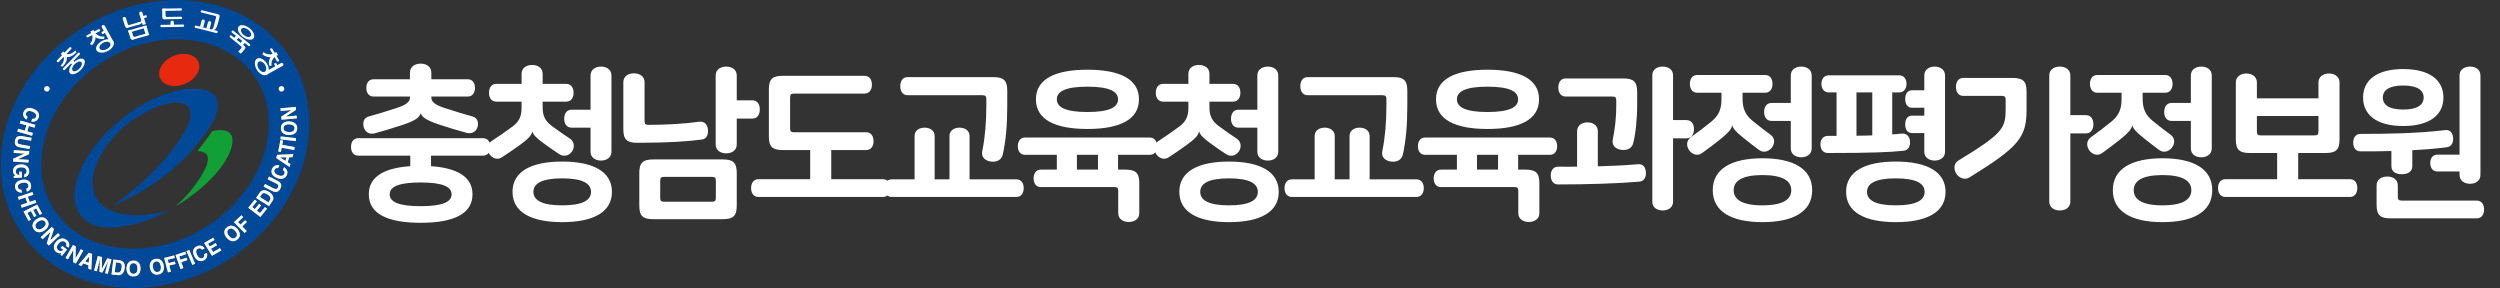 <svg width="243" height="28" viewBox="0 0 243 28" fill="none" xmlns="http://www.w3.org/2000/svg">
<rect x="0" y="0" width="243" height="28" fill="#333333" stroke="none"/>
<g clip-path="url(#clip0_1556_5214)">
<path d="M27.634 4.777C32.157 10.594 30.197 19.439 23.258 24.532C16.318 29.626 7.026 29.039 2.503 23.223C-2.019 17.406 -0.06 8.561 6.88 3.468C13.82 -1.626 23.112 -1.04 27.634 4.777ZM9.258 6.525C6.428 8.602 4.553 11.559 4.111 14.639C3.874 16.293 3.949 18.724 5.651 20.913C7.353 23.103 9.739 23.837 11.441 24.067C14.61 24.496 18.051 23.551 20.88 21.474C23.709 19.398 25.585 16.441 26.026 13.361C26.263 11.707 26.189 9.276 24.486 7.087C21.282 2.965 14.451 2.713 9.257 6.525L9.258 6.525Z" fill="#004998"/>
<path d="M3.747 10.983C3.817 11.131 3.818 11.285 3.751 11.445C3.66 11.658 3.517 11.784 3.323 11.82C3.215 11.841 3.116 11.836 3.029 11.805L3.141 11.541C3.216 11.55 3.276 11.549 3.321 11.536C3.402 11.512 3.462 11.453 3.503 11.359C3.544 11.263 3.533 11.169 3.472 11.08C3.41 10.991 3.302 10.915 3.146 10.852C2.99 10.79 2.861 10.772 2.759 10.8C2.656 10.826 2.586 10.885 2.548 10.975C2.509 11.067 2.512 11.151 2.558 11.226C2.582 11.267 2.626 11.31 2.69 11.357L2.578 11.621C2.437 11.538 2.339 11.43 2.285 11.298C2.23 11.166 2.235 11.026 2.297 10.879C2.375 10.696 2.499 10.579 2.671 10.526C2.844 10.473 3.042 10.491 3.265 10.58C3.507 10.677 3.667 10.811 3.747 10.983Z" fill="#A28A3D"/>
<path d="M2.003 11.723L3.441 12.136L3.358 12.41L2.809 12.252L2.651 12.769L3.2 12.927L3.117 13.201L1.679 12.787L1.762 12.513L2.405 12.698L2.562 12.181L1.92 11.997L2.003 11.723Z" fill="#A28A3D"/>
<path d="M3.069 13.394L3.016 13.681L2.108 13.522C2.007 13.504 1.931 13.503 1.879 13.516C1.79 13.536 1.735 13.604 1.713 13.721C1.692 13.836 1.719 13.919 1.796 13.967C1.838 13.998 1.91 14.022 2.012 14.04L2.919 14.199L2.866 14.486L1.96 14.327C1.803 14.3 1.685 14.256 1.606 14.196C1.462 14.084 1.411 13.911 1.455 13.675C1.499 13.44 1.609 13.293 1.784 13.237C1.879 13.208 2.006 13.207 2.163 13.235L3.069 13.394V13.394Z" fill="#A28A3D"/>
<path d="M2.841 14.687L2.821 14.988L1.742 15.469L2.784 15.535L2.767 15.802L1.271 15.708L1.29 15.421L2.388 14.928L1.327 14.861L1.345 14.594L2.841 14.687Z" fill="#A28A3D"/>
<path d="M2.351 16.95C2.453 16.923 2.521 16.866 2.557 16.779C2.576 16.73 2.584 16.677 2.581 16.619C2.573 16.509 2.522 16.42 2.427 16.355C2.332 16.289 2.193 16.262 2.011 16.273C1.827 16.284 1.7 16.33 1.628 16.412C1.557 16.493 1.524 16.583 1.531 16.681C1.537 16.778 1.572 16.854 1.635 16.913C1.699 16.971 1.78 17.004 1.878 17.012L1.858 16.697L2.108 16.681L2.144 17.256L1.345 17.304L1.332 17.109L1.516 17.069C1.443 17.018 1.39 16.972 1.358 16.929C1.303 16.857 1.272 16.765 1.265 16.654C1.254 16.472 1.312 16.319 1.442 16.194C1.571 16.065 1.755 15.993 1.994 15.979C2.236 15.965 2.433 16.014 2.587 16.128C2.74 16.242 2.823 16.4 2.836 16.601C2.847 16.776 2.808 16.919 2.718 17.032C2.628 17.143 2.511 17.212 2.368 17.236L2.35 16.951L2.351 16.95Z" fill="#A28A3D"/>
<path d="M2.74 17.556C2.883 17.642 2.972 17.77 3.008 17.939C3.054 18.165 3.008 18.346 2.868 18.482C2.79 18.558 2.705 18.607 2.614 18.628L2.556 18.348C2.623 18.316 2.672 18.282 2.703 18.247C2.757 18.183 2.773 18.101 2.752 18.001C2.731 17.898 2.669 17.827 2.566 17.786C2.464 17.745 2.33 17.741 2.165 17.773C2 17.805 1.883 17.86 1.813 17.939C1.744 18.017 1.719 18.103 1.739 18.198C1.759 18.297 1.81 18.364 1.892 18.402C1.935 18.422 1.997 18.435 2.077 18.439L2.135 18.719C1.97 18.726 1.827 18.69 1.706 18.609C1.585 18.529 1.509 18.411 1.476 18.255C1.436 18.061 1.472 17.896 1.584 17.758C1.697 17.621 1.872 17.529 2.108 17.482C2.364 17.432 2.575 17.456 2.739 17.555L2.74 17.556Z" fill="#A28A3D"/>
<path d="M1.733 19.147L3.146 18.66L3.245 18.93L2.705 19.115L2.89 19.623L3.43 19.437L3.528 19.706L2.115 20.193L2.017 19.924L2.648 19.706L2.463 19.199L1.831 19.416L1.733 19.147Z" fill="#A28A3D"/>
<path d="M3.856 20.89L3.518 20.258L3.232 20.403L3.541 20.98L3.313 21.096L3.004 20.518L2.66 20.692L3.014 21.353L2.775 21.474L2.285 20.559L3.615 19.887L4.09 20.772L3.856 20.89H3.856Z" fill="#A28A3D"/>
<path d="M3.71 22.567C3.552 22.548 3.415 22.458 3.296 22.298C3.178 22.138 3.135 21.982 3.167 21.831C3.2 21.637 3.325 21.464 3.544 21.311C3.768 21.155 3.977 21.095 4.173 21.131C4.33 21.15 4.468 21.24 4.586 21.4C4.704 21.56 4.748 21.716 4.715 21.866C4.687 22.058 4.561 22.23 4.337 22.386C4.118 22.539 3.909 22.599 3.709 22.567H3.71ZM3.787 22.294C3.902 22.297 4.028 22.25 4.166 22.154C4.304 22.058 4.39 21.957 4.425 21.85C4.459 21.743 4.442 21.642 4.373 21.549C4.305 21.456 4.212 21.407 4.097 21.404C3.981 21.401 3.854 21.447 3.716 21.543C3.578 21.639 3.492 21.741 3.458 21.849C3.424 21.956 3.442 22.057 3.51 22.15C3.579 22.244 3.671 22.291 3.786 22.294H3.787Z" fill="#A28A3D"/>
<path d="M5.031 22.051L5.245 22.268L4.883 23.366L5.636 22.663L5.827 22.856L4.745 23.866L4.54 23.658L4.908 22.537L4.14 23.253L3.949 23.061L5.031 22.051V22.051Z" fill="#A28A3D"/>
<path d="M6.419 23.903C6.465 23.81 6.466 23.722 6.422 23.639C6.397 23.593 6.361 23.552 6.314 23.517C6.224 23.449 6.122 23.429 6.008 23.456C5.895 23.482 5.782 23.566 5.671 23.706C5.559 23.847 5.511 23.971 5.527 24.078C5.543 24.183 5.591 24.266 5.671 24.326C5.75 24.385 5.833 24.41 5.919 24.401C6.006 24.393 6.085 24.356 6.156 24.289L5.898 24.097L6.051 23.904L6.519 24.255L6.03 24.872L5.872 24.753L5.962 24.592C5.874 24.613 5.803 24.62 5.749 24.615C5.657 24.608 5.566 24.57 5.475 24.502C5.326 24.391 5.246 24.247 5.234 24.07C5.22 23.89 5.285 23.708 5.431 23.524C5.579 23.338 5.747 23.227 5.936 23.189C6.126 23.151 6.303 23.195 6.467 23.317C6.61 23.425 6.695 23.548 6.723 23.687C6.751 23.827 6.727 23.956 6.652 24.078L6.419 23.903H6.419Z" fill="#A28A3D"/>
<path d="M7.096 23.805L7.366 23.951L7.35 25.104L7.858 24.218L8.099 24.348L7.369 25.621L7.11 25.48L7.125 24.304L6.606 25.207L6.365 25.077L7.096 23.805Z" fill="#A28A3D"/>
<path d="M8.646 24.567L8.955 24.685L8.874 26.219L8.575 26.105L8.6 25.791L8.114 25.605L7.91 25.852L7.623 25.741L8.645 24.566L8.646 24.567ZM8.283 25.402L8.622 25.532L8.671 24.934L8.283 25.402Z" fill="#A28A3D"/>
<path d="M10.424 25.107L10.838 25.206L10.479 26.621L10.211 26.557L10.454 25.6C10.461 25.572 10.471 25.534 10.485 25.484C10.498 25.435 10.508 25.396 10.514 25.37L9.951 26.494L9.67 26.427L9.712 25.177C9.705 25.204 9.695 25.243 9.683 25.293C9.671 25.342 9.662 25.381 9.655 25.408L9.412 26.365L9.145 26.301L9.504 24.887L9.922 24.987L9.891 26.16L10.424 25.107L10.424 25.107Z" fill="#A28A3D"/>
<path d="M11.837 25.355C11.932 25.4 12.004 25.47 12.054 25.566C12.095 25.644 12.118 25.725 12.126 25.811C12.133 25.897 12.132 25.978 12.123 26.053C12.099 26.245 12.042 26.404 11.95 26.529C11.825 26.697 11.657 26.769 11.444 26.744L10.836 26.673L11.014 25.227L11.622 25.297C11.709 25.309 11.781 25.328 11.837 25.354V25.355ZM11.27 25.508L11.153 26.459L11.426 26.491C11.565 26.507 11.671 26.448 11.743 26.312C11.782 26.238 11.809 26.147 11.822 26.04C11.841 25.891 11.832 25.774 11.797 25.69C11.761 25.605 11.676 25.555 11.543 25.54L11.27 25.508Z" fill="#A28A3D"/>
<path d="M13.439 26.703C13.331 26.815 13.176 26.872 12.973 26.87C12.77 26.869 12.615 26.812 12.508 26.698C12.365 26.559 12.294 26.358 12.295 26.096C12.296 25.829 12.369 25.629 12.514 25.496C12.622 25.383 12.778 25.327 12.98 25.328C13.183 25.329 13.338 25.387 13.445 25.5C13.588 25.635 13.659 25.835 13.657 26.102C13.656 26.364 13.583 26.564 13.439 26.702V26.703ZM13.257 26.482C13.327 26.393 13.362 26.266 13.363 26.101C13.364 25.937 13.33 25.81 13.261 25.719C13.192 25.629 13.099 25.584 12.98 25.583C12.862 25.583 12.768 25.627 12.697 25.716C12.626 25.805 12.591 25.932 12.59 26.097C12.589 26.262 12.624 26.389 12.693 26.479C12.763 26.568 12.857 26.614 12.976 26.614C13.094 26.615 13.187 26.57 13.257 26.481V26.482Z" fill="#A28A3D"/>
<path d="M15.804 26.447C15.716 26.575 15.573 26.655 15.373 26.686C15.172 26.718 15.01 26.686 14.885 26.591C14.72 26.476 14.616 26.289 14.574 26.031C14.53 25.767 14.568 25.559 14.688 25.404C14.776 25.275 14.919 25.195 15.119 25.164C15.32 25.133 15.482 25.164 15.607 25.26C15.77 25.37 15.874 25.556 15.917 25.82C15.96 26.078 15.922 26.287 15.804 26.447ZM15.587 26.258C15.641 26.159 15.654 26.029 15.628 25.866C15.6 25.704 15.545 25.583 15.463 25.506C15.379 25.428 15.28 25.398 15.163 25.416C15.046 25.434 14.96 25.493 14.906 25.592C14.851 25.691 14.837 25.823 14.864 25.985C14.892 26.148 14.947 26.268 15.031 26.346C15.115 26.423 15.216 26.453 15.332 26.434C15.449 26.415 15.534 26.357 15.588 26.258L15.587 26.258Z" fill="#A28A3D"/>
<path d="M15.954 25.07L16.929 24.824L16.995 25.071L16.304 25.246L16.391 25.569L16.997 25.416L17.062 25.658L16.456 25.811L16.614 26.402L16.329 26.474L15.954 25.07V25.07Z" fill="#A28A3D"/>
<path d="M17.06 24.782L18.012 24.461L18.099 24.702L17.424 24.93L17.537 25.246L18.129 25.047L18.212 25.283L17.621 25.482L17.827 26.059L17.549 26.153L17.06 24.782L17.06 24.782Z" fill="#A28A3D"/>
<path d="M18.965 25.64L18.693 25.749L18.123 24.401L18.395 24.293L18.965 25.64Z" fill="#A28A3D"/>
<path d="M18.797 24.296C18.847 24.139 18.952 24.023 19.111 23.948C19.324 23.847 19.517 23.846 19.687 23.943C19.782 23.997 19.853 24.065 19.897 24.145L19.632 24.27C19.582 24.215 19.537 24.177 19.494 24.157C19.417 24.123 19.331 24.128 19.236 24.173C19.14 24.218 19.084 24.294 19.069 24.401C19.054 24.508 19.083 24.634 19.157 24.782C19.23 24.929 19.315 25.025 19.41 25.071C19.506 25.117 19.598 25.119 19.688 25.076C19.781 25.032 19.835 24.967 19.853 24.881C19.862 24.835 19.859 24.774 19.843 24.698L20.108 24.573C20.156 24.726 20.155 24.87 20.105 25.004C20.056 25.137 19.957 25.239 19.81 25.308C19.627 25.395 19.453 25.402 19.288 25.331C19.123 25.259 18.988 25.119 18.882 24.907C18.768 24.679 18.739 24.475 18.796 24.296H18.797Z" fill="#A28A3D"/>
<path d="M20.852 23.325L20.224 23.69L20.389 23.959L20.964 23.625L21.096 23.839L20.52 24.173L20.72 24.497L21.378 24.114L21.516 24.339L20.605 24.868L19.836 23.617L20.718 23.105L20.853 23.325L20.852 23.325Z" fill="#A28A3D"/>
<path d="M23.311 22.872C23.301 23.025 23.217 23.164 23.061 23.289C22.903 23.413 22.746 23.464 22.589 23.442C22.387 23.422 22.201 23.311 22.031 23.108C21.858 22.901 21.784 22.701 21.809 22.509C21.819 22.355 21.902 22.216 22.059 22.092C22.217 21.968 22.374 21.917 22.531 21.939C22.729 21.954 22.915 22.066 23.088 22.273C23.258 22.476 23.332 22.676 23.311 22.872H23.311ZM23.026 22.813C23.022 22.702 22.967 22.581 22.86 22.454C22.753 22.326 22.643 22.249 22.532 22.222C22.42 22.195 22.318 22.217 22.226 22.29C22.134 22.362 22.09 22.454 22.094 22.567C22.097 22.68 22.152 22.8 22.259 22.928C22.366 23.056 22.476 23.133 22.588 23.16C22.701 23.186 22.803 23.163 22.895 23.091C22.987 23.018 23.03 22.926 23.026 22.814V22.813Z" fill="#A28A3D"/>
<path d="M22.737 21.602L23.463 20.922L23.645 21.106L23.132 21.587L23.37 21.828L23.821 21.406L23.999 21.585L23.549 22.007L23.986 22.448L23.774 22.646L22.738 21.602H22.737Z" fill="#A28A3D"/>
<path d="M24.97 19.569L24.517 20.128L24.77 20.322L25.185 19.81L25.387 19.965L24.972 20.476L25.277 20.709L25.751 20.124L25.963 20.286L25.306 21.095L24.128 20.194L24.764 19.41L24.97 19.568V19.569Z" fill="#A28A3D"/>
<path d="M25.373 18.584C25.456 18.521 25.553 18.489 25.664 18.488C25.753 18.488 25.84 18.503 25.922 18.535C26.005 18.567 26.078 18.603 26.144 18.645C26.311 18.751 26.432 18.872 26.506 19.006C26.606 19.19 26.597 19.368 26.48 19.543L26.146 20.041L24.89 19.244L25.225 18.746C25.274 18.675 25.323 18.621 25.372 18.584L25.373 18.584ZM25.263 19.146L26.088 19.669L26.239 19.446C26.316 19.332 26.308 19.213 26.214 19.09C26.164 19.022 26.092 18.959 25.998 18.9C25.869 18.818 25.758 18.774 25.664 18.767C25.57 18.76 25.487 18.812 25.413 18.922L25.263 19.145V19.146Z" fill="#A28A3D"/>
<path d="M25.622 18.14L25.761 17.881L26.578 18.297C26.669 18.343 26.741 18.367 26.794 18.369C26.885 18.376 26.959 18.326 27.016 18.222C27.072 18.118 27.071 18.031 27.014 17.962C26.983 17.921 26.921 17.877 26.829 17.831L26.012 17.415L26.152 17.156L26.968 17.571C27.109 17.643 27.208 17.719 27.265 17.799C27.369 17.948 27.363 18.128 27.249 18.34C27.134 18.552 26.985 18.659 26.8 18.662C26.7 18.662 26.579 18.627 26.438 18.555L25.622 18.14H25.622Z" fill="#A28A3D"/>
<path d="M26.439 16.902C26.367 16.754 26.365 16.6 26.431 16.439C26.52 16.226 26.661 16.099 26.855 16.061C26.963 16.039 27.062 16.043 27.15 16.073L27.04 16.338C26.966 16.329 26.906 16.332 26.86 16.345C26.779 16.37 26.719 16.429 26.68 16.524C26.64 16.62 26.651 16.713 26.713 16.802C26.776 16.891 26.885 16.966 27.041 17.027C27.198 17.088 27.327 17.105 27.429 17.076C27.531 17.048 27.601 16.989 27.638 16.899C27.677 16.806 27.673 16.723 27.626 16.648C27.601 16.608 27.557 16.564 27.492 16.518L27.602 16.253C27.744 16.335 27.843 16.442 27.898 16.574C27.954 16.706 27.951 16.845 27.89 16.993C27.814 17.176 27.69 17.295 27.518 17.349C27.346 17.404 27.149 17.387 26.925 17.3C26.683 17.205 26.521 17.073 26.439 16.902Z" fill="#A28A3D"/>
<path d="M26.847 15.361L26.939 15.05L28.519 14.98L28.43 15.281L28.107 15.286L27.963 15.774L28.234 15.947L28.15 16.236L26.847 15.361ZM27.738 15.632L27.838 15.291L27.222 15.301L27.739 15.632H27.738Z" fill="#A28A3D"/>
<path d="M27.256 13.617L27.517 13.665L27.437 14.075L28.648 14.3L28.592 14.584L27.381 14.359L27.3 14.768L27.039 14.72L27.256 13.618V13.617Z" fill="#A28A3D"/>
<path d="M28.777 13.434L28.742 13.718L27.253 13.541L27.289 13.258L28.777 13.434Z" fill="#A28A3D"/>
<path d="M28.73 12.032C28.843 12.14 28.896 12.293 28.888 12.49C28.881 12.687 28.817 12.836 28.696 12.937C28.548 13.071 28.339 13.133 28.07 13.124C27.796 13.114 27.592 13.037 27.46 12.893C27.347 12.784 27.294 12.631 27.302 12.434C27.31 12.237 27.373 12.089 27.494 11.989C27.636 11.854 27.845 11.792 28.12 11.802C28.389 11.811 28.592 11.888 28.73 12.032H28.73ZM28.498 12.202C28.408 12.132 28.279 12.093 28.109 12.087C27.94 12.081 27.809 12.11 27.713 12.174C27.619 12.238 27.569 12.327 27.564 12.442C27.56 12.557 27.603 12.65 27.692 12.722C27.782 12.793 27.911 12.832 28.08 12.838C28.25 12.844 28.382 12.815 28.476 12.75C28.571 12.685 28.62 12.595 28.625 12.48C28.629 12.365 28.586 12.273 28.497 12.202L28.498 12.202Z" fill="#A28A3D"/>
<path d="M27.364 11.636L27.335 11.337L28.323 10.698L27.284 10.792L27.258 10.525L28.751 10.391L28.778 10.677L27.772 11.331L28.832 11.236L28.857 11.503L27.364 11.636H27.364Z" fill="#A28A3D"/>
<path d="M3.747 10.983C3.817 11.131 3.818 11.285 3.751 11.445C3.66 11.658 3.517 11.784 3.323 11.82C3.215 11.841 3.116 11.836 3.029 11.805L3.141 11.541C3.216 11.55 3.276 11.549 3.321 11.536C3.402 11.512 3.462 11.453 3.503 11.359C3.544 11.263 3.533 11.169 3.472 11.08C3.41 10.991 3.302 10.915 3.146 10.852C2.99 10.79 2.861 10.772 2.759 10.8C2.656 10.826 2.586 10.885 2.548 10.975C2.509 11.067 2.512 11.151 2.558 11.226C2.582 11.267 2.626 11.31 2.69 11.357L2.578 11.621C2.437 11.538 2.339 11.43 2.285 11.298C2.23 11.166 2.235 11.026 2.297 10.879C2.375 10.696 2.499 10.579 2.671 10.526C2.844 10.473 3.042 10.491 3.265 10.58C3.507 10.677 3.667 10.811 3.747 10.983Z" fill="white"/>
<path d="M2.003 11.723L3.441 12.136L3.358 12.41L2.809 12.252L2.651 12.769L3.2 12.927L3.117 13.201L1.679 12.787L1.762 12.513L2.405 12.698L2.562 12.181L1.92 11.997L2.003 11.723Z" fill="white"/>
<path d="M3.069 13.394L3.016 13.681L2.108 13.522C2.007 13.504 1.931 13.503 1.879 13.516C1.79 13.536 1.735 13.604 1.713 13.721C1.692 13.836 1.719 13.919 1.796 13.967C1.838 13.998 1.91 14.022 2.012 14.04L2.919 14.199L2.866 14.486L1.96 14.327C1.803 14.3 1.685 14.256 1.606 14.196C1.462 14.084 1.411 13.911 1.455 13.675C1.499 13.44 1.609 13.293 1.784 13.237C1.879 13.208 2.006 13.207 2.163 13.235L3.069 13.394V13.394Z" fill="white"/>
<path d="M2.841 14.687L2.821 14.988L1.742 15.469L2.784 15.535L2.767 15.802L1.271 15.708L1.29 15.421L2.388 14.928L1.327 14.861L1.345 14.594L2.841 14.687Z" fill="white"/>
<path d="M2.351 16.95C2.453 16.923 2.521 16.866 2.557 16.779C2.576 16.73 2.584 16.677 2.581 16.619C2.573 16.509 2.522 16.42 2.427 16.355C2.332 16.289 2.193 16.262 2.011 16.273C1.827 16.284 1.7 16.33 1.628 16.412C1.557 16.493 1.524 16.583 1.531 16.681C1.537 16.778 1.572 16.854 1.635 16.913C1.699 16.971 1.78 17.004 1.878 17.012L1.858 16.697L2.108 16.681L2.144 17.256L1.345 17.304L1.332 17.109L1.516 17.069C1.443 17.018 1.39 16.972 1.358 16.929C1.303 16.857 1.272 16.765 1.265 16.654C1.254 16.472 1.312 16.319 1.442 16.194C1.571 16.065 1.755 15.993 1.994 15.979C2.236 15.965 2.433 16.014 2.587 16.128C2.74 16.242 2.823 16.4 2.836 16.601C2.847 16.776 2.808 16.919 2.718 17.032C2.628 17.143 2.511 17.212 2.368 17.236L2.35 16.951L2.351 16.95Z" fill="white"/>
<path d="M2.74 17.556C2.883 17.642 2.972 17.77 3.008 17.939C3.054 18.165 3.008 18.346 2.868 18.482C2.79 18.558 2.705 18.607 2.614 18.628L2.556 18.348C2.623 18.316 2.672 18.282 2.703 18.247C2.757 18.183 2.773 18.101 2.752 18.001C2.731 17.898 2.669 17.827 2.566 17.786C2.464 17.745 2.33 17.741 2.165 17.773C2 17.805 1.883 17.86 1.813 17.939C1.744 18.017 1.719 18.103 1.739 18.198C1.759 18.297 1.81 18.364 1.892 18.402C1.935 18.422 1.997 18.435 2.077 18.439L2.135 18.719C1.97 18.726 1.827 18.69 1.706 18.609C1.585 18.529 1.509 18.411 1.476 18.255C1.436 18.061 1.472 17.896 1.584 17.758C1.697 17.621 1.872 17.529 2.108 17.482C2.364 17.432 2.575 17.456 2.739 17.555L2.74 17.556Z" fill="white"/>
<path d="M1.733 19.147L3.146 18.66L3.245 18.93L2.705 19.115L2.89 19.623L3.43 19.437L3.528 19.706L2.115 20.193L2.017 19.924L2.648 19.706L2.463 19.199L1.831 19.416L1.733 19.147Z" fill="white"/>
<path d="M3.856 20.89L3.518 20.258L3.232 20.403L3.541 20.98L3.313 21.096L3.004 20.518L2.66 20.692L3.014 21.353L2.775 21.474L2.285 20.559L3.615 19.887L4.09 20.772L3.856 20.89H3.856Z" fill="white"/>
<path d="M3.71 22.567C3.552 22.548 3.415 22.458 3.296 22.298C3.178 22.138 3.135 21.982 3.167 21.831C3.2 21.637 3.325 21.464 3.544 21.311C3.768 21.155 3.977 21.095 4.173 21.131C4.33 21.15 4.468 21.24 4.586 21.4C4.704 21.56 4.748 21.716 4.715 21.866C4.687 22.058 4.561 22.23 4.337 22.386C4.118 22.539 3.909 22.599 3.709 22.567H3.71ZM3.787 22.294C3.902 22.297 4.028 22.25 4.166 22.154C4.304 22.058 4.39 21.957 4.425 21.85C4.459 21.743 4.442 21.642 4.373 21.549C4.305 21.456 4.212 21.407 4.097 21.404C3.981 21.401 3.854 21.447 3.716 21.543C3.578 21.639 3.492 21.741 3.458 21.849C3.424 21.956 3.442 22.057 3.51 22.15C3.579 22.244 3.671 22.291 3.786 22.294H3.787Z" fill="white"/>
<path d="M5.031 22.051L5.245 22.268L4.883 23.366L5.636 22.663L5.827 22.856L4.745 23.866L4.54 23.658L4.908 22.537L4.14 23.253L3.949 23.061L5.031 22.051V22.051Z" fill="white"/>
<path d="M6.419 23.903C6.465 23.81 6.466 23.722 6.422 23.639C6.397 23.593 6.361 23.552 6.314 23.517C6.224 23.449 6.122 23.429 6.008 23.456C5.895 23.482 5.782 23.566 5.671 23.706C5.559 23.847 5.511 23.971 5.527 24.078C5.543 24.183 5.591 24.266 5.671 24.326C5.75 24.385 5.833 24.41 5.919 24.401C6.006 24.393 6.085 24.356 6.156 24.289L5.898 24.097L6.051 23.904L6.519 24.255L6.03 24.872L5.872 24.753L5.962 24.592C5.874 24.613 5.803 24.62 5.749 24.615C5.657 24.608 5.566 24.57 5.475 24.502C5.326 24.391 5.246 24.247 5.234 24.07C5.22 23.89 5.285 23.708 5.431 23.524C5.579 23.338 5.747 23.227 5.936 23.189C6.126 23.151 6.303 23.195 6.467 23.317C6.61 23.425 6.695 23.548 6.723 23.687C6.751 23.827 6.727 23.956 6.652 24.078L6.419 23.903H6.419Z" fill="white"/>
<path d="M7.096 23.805L7.366 23.951L7.35 25.104L7.858 24.218L8.099 24.348L7.369 25.621L7.11 25.48L7.125 24.304L6.606 25.207L6.365 25.077L7.096 23.805Z" fill="white"/>
<path d="M8.646 24.567L8.955 24.685L8.874 26.219L8.575 26.105L8.6 25.791L8.114 25.605L7.91 25.852L7.623 25.741L8.645 24.566L8.646 24.567ZM8.283 25.402L8.622 25.532L8.671 24.934L8.283 25.402Z" fill="white"/>
<path d="M10.424 25.107L10.838 25.206L10.479 26.621L10.211 26.557L10.454 25.6C10.461 25.572 10.471 25.534 10.485 25.484C10.498 25.435 10.508 25.396 10.514 25.37L9.951 26.494L9.67 26.427L9.712 25.177C9.705 25.204 9.695 25.243 9.683 25.293C9.671 25.342 9.662 25.381 9.655 25.408L9.412 26.365L9.145 26.301L9.504 24.887L9.922 24.987L9.891 26.16L10.424 25.107L10.424 25.107Z" fill="white"/>
<path d="M11.837 25.355C11.932 25.4 12.004 25.47 12.054 25.566C12.095 25.644 12.118 25.725 12.126 25.811C12.133 25.897 12.132 25.978 12.123 26.053C12.099 26.245 12.042 26.404 11.95 26.529C11.825 26.697 11.657 26.769 11.444 26.744L10.836 26.673L11.014 25.227L11.622 25.297C11.709 25.309 11.781 25.328 11.837 25.354V25.355ZM11.27 25.508L11.153 26.459L11.426 26.491C11.565 26.507 11.671 26.448 11.743 26.312C11.782 26.238 11.809 26.147 11.822 26.04C11.841 25.891 11.832 25.774 11.797 25.69C11.761 25.605 11.676 25.555 11.543 25.54L11.27 25.508Z" fill="white"/>
<path d="M13.439 26.703C13.331 26.815 13.176 26.872 12.973 26.87C12.77 26.869 12.615 26.812 12.508 26.698C12.365 26.559 12.294 26.358 12.295 26.096C12.296 25.829 12.369 25.629 12.514 25.496C12.622 25.383 12.778 25.327 12.98 25.328C13.183 25.329 13.338 25.387 13.445 25.5C13.588 25.635 13.659 25.835 13.657 26.102C13.656 26.364 13.583 26.564 13.439 26.702V26.703ZM13.257 26.482C13.327 26.393 13.362 26.266 13.363 26.101C13.364 25.937 13.33 25.81 13.261 25.719C13.192 25.629 13.099 25.584 12.98 25.583C12.862 25.583 12.768 25.627 12.697 25.716C12.626 25.805 12.591 25.932 12.59 26.097C12.589 26.262 12.624 26.389 12.693 26.479C12.763 26.568 12.857 26.614 12.976 26.614C13.094 26.615 13.187 26.57 13.257 26.481V26.482Z" fill="white"/>
<path d="M15.804 26.447C15.716 26.575 15.573 26.655 15.373 26.686C15.172 26.718 15.01 26.686 14.885 26.591C14.72 26.476 14.616 26.289 14.574 26.031C14.53 25.767 14.568 25.559 14.688 25.404C14.776 25.275 14.919 25.195 15.119 25.164C15.32 25.133 15.482 25.164 15.607 25.26C15.77 25.37 15.874 25.556 15.917 25.82C15.96 26.078 15.922 26.287 15.804 26.447ZM15.587 26.258C15.641 26.159 15.654 26.029 15.628 25.866C15.6 25.704 15.545 25.583 15.463 25.506C15.379 25.428 15.28 25.398 15.163 25.416C15.046 25.434 14.96 25.493 14.906 25.592C14.851 25.691 14.837 25.823 14.864 25.985C14.892 26.148 14.947 26.268 15.031 26.346C15.115 26.423 15.216 26.453 15.332 26.434C15.449 26.415 15.534 26.357 15.588 26.258L15.587 26.258Z" fill="white"/>
<path d="M15.954 25.07L16.929 24.824L16.995 25.071L16.304 25.246L16.391 25.569L16.997 25.416L17.062 25.658L16.456 25.811L16.614 26.402L16.329 26.474L15.954 25.07V25.07Z" fill="white"/>
<path d="M17.06 24.782L18.012 24.461L18.099 24.702L17.424 24.93L17.537 25.246L18.129 25.047L18.212 25.283L17.621 25.482L17.827 26.059L17.549 26.153L17.06 24.782L17.06 24.782Z" fill="white"/>
<path d="M18.965 25.64L18.693 25.749L18.123 24.401L18.395 24.293L18.965 25.64Z" fill="white"/>
<path d="M18.797 24.296C18.847 24.139 18.952 24.023 19.111 23.948C19.324 23.847 19.517 23.846 19.687 23.943C19.782 23.997 19.853 24.065 19.897 24.145L19.632 24.27C19.582 24.215 19.537 24.177 19.494 24.157C19.417 24.123 19.331 24.128 19.236 24.173C19.14 24.218 19.084 24.294 19.069 24.401C19.054 24.508 19.083 24.634 19.157 24.782C19.23 24.929 19.315 25.025 19.41 25.071C19.506 25.117 19.598 25.119 19.688 25.076C19.781 25.032 19.835 24.967 19.853 24.881C19.862 24.835 19.859 24.774 19.843 24.698L20.108 24.573C20.156 24.726 20.155 24.87 20.105 25.004C20.056 25.137 19.957 25.239 19.81 25.308C19.627 25.395 19.453 25.402 19.288 25.331C19.123 25.259 18.988 25.119 18.882 24.907C18.768 24.679 18.739 24.475 18.796 24.296H18.797Z" fill="white"/>
<path d="M20.852 23.325L20.224 23.69L20.389 23.959L20.964 23.625L21.096 23.839L20.52 24.173L20.72 24.497L21.378 24.114L21.516 24.339L20.605 24.868L19.836 23.617L20.718 23.105L20.853 23.325L20.852 23.325Z" fill="white"/>
<path d="M23.311 22.872C23.301 23.025 23.217 23.164 23.061 23.289C22.903 23.413 22.746 23.464 22.589 23.442C22.387 23.422 22.201 23.311 22.031 23.108C21.858 22.901 21.784 22.701 21.809 22.509C21.819 22.355 21.902 22.216 22.059 22.092C22.217 21.968 22.374 21.917 22.531 21.939C22.729 21.954 22.915 22.066 23.088 22.273C23.258 22.476 23.332 22.676 23.311 22.872H23.311ZM23.026 22.813C23.022 22.702 22.967 22.581 22.86 22.454C22.753 22.326 22.643 22.249 22.532 22.222C22.42 22.195 22.318 22.217 22.226 22.29C22.134 22.362 22.09 22.454 22.094 22.567C22.097 22.68 22.152 22.8 22.259 22.928C22.366 23.056 22.476 23.133 22.588 23.16C22.701 23.186 22.803 23.163 22.895 23.091C22.987 23.018 23.03 22.926 23.026 22.814V22.813Z" fill="white"/>
<path d="M22.737 21.602L23.463 20.922L23.645 21.106L23.132 21.587L23.37 21.828L23.821 21.406L23.999 21.585L23.549 22.007L23.986 22.448L23.774 22.646L22.738 21.602H22.737Z" fill="white"/>
<path d="M24.97 19.569L24.517 20.128L24.77 20.322L25.185 19.81L25.387 19.965L24.972 20.476L25.277 20.709L25.751 20.124L25.963 20.286L25.306 21.095L24.128 20.194L24.764 19.41L24.97 19.568V19.569Z" fill="white"/>
<path d="M25.373 18.584C25.456 18.521 25.553 18.489 25.664 18.488C25.753 18.488 25.84 18.503 25.922 18.535C26.005 18.567 26.078 18.603 26.144 18.645C26.311 18.751 26.432 18.872 26.506 19.006C26.606 19.19 26.597 19.368 26.48 19.543L26.146 20.041L24.89 19.244L25.225 18.746C25.274 18.675 25.323 18.621 25.372 18.584L25.373 18.584ZM25.263 19.146L26.088 19.669L26.239 19.446C26.316 19.332 26.308 19.213 26.214 19.09C26.164 19.022 26.092 18.959 25.998 18.9C25.869 18.818 25.758 18.774 25.664 18.767C25.57 18.76 25.487 18.812 25.413 18.922L25.263 19.145V19.146Z" fill="white"/>
<path d="M25.622 18.14L25.761 17.881L26.578 18.297C26.669 18.343 26.741 18.367 26.794 18.369C26.885 18.376 26.959 18.326 27.016 18.222C27.072 18.118 27.071 18.031 27.014 17.962C26.983 17.921 26.921 17.877 26.829 17.831L26.012 17.415L26.152 17.156L26.968 17.571C27.109 17.643 27.208 17.719 27.265 17.799C27.369 17.948 27.363 18.128 27.249 18.34C27.134 18.552 26.985 18.659 26.8 18.662C26.7 18.662 26.579 18.627 26.438 18.555L25.622 18.14H25.622Z" fill="white"/>
<path d="M26.439 16.902C26.367 16.754 26.365 16.6 26.431 16.439C26.52 16.226 26.661 16.099 26.855 16.061C26.963 16.039 27.062 16.043 27.15 16.073L27.04 16.338C26.966 16.329 26.906 16.332 26.86 16.345C26.779 16.37 26.719 16.429 26.68 16.524C26.64 16.62 26.651 16.713 26.713 16.802C26.776 16.891 26.885 16.966 27.041 17.027C27.198 17.088 27.327 17.105 27.429 17.076C27.531 17.048 27.601 16.989 27.638 16.899C27.677 16.806 27.673 16.723 27.626 16.648C27.601 16.608 27.557 16.564 27.492 16.518L27.602 16.253C27.744 16.335 27.843 16.442 27.898 16.574C27.954 16.706 27.951 16.845 27.89 16.993C27.814 17.176 27.69 17.295 27.518 17.349C27.346 17.404 27.149 17.387 26.925 17.3C26.683 17.205 26.521 17.073 26.439 16.902Z" fill="white"/>
<path d="M26.847 15.361L26.939 15.05L28.519 14.98L28.43 15.281L28.107 15.286L27.963 15.774L28.234 15.947L28.15 16.236L26.847 15.361ZM27.738 15.632L27.838 15.291L27.222 15.301L27.739 15.632H27.738Z" fill="white"/>
<path d="M27.256 13.617L27.517 13.665L27.437 14.075L28.648 14.3L28.592 14.584L27.381 14.359L27.3 14.768L27.039 14.72L27.256 13.618V13.617Z" fill="white"/>
<path d="M28.777 13.434L28.742 13.718L27.253 13.541L27.289 13.258L28.777 13.434Z" fill="white"/>
<path d="M28.73 12.032C28.843 12.14 28.896 12.293 28.888 12.49C28.881 12.687 28.817 12.836 28.696 12.937C28.548 13.071 28.339 13.133 28.07 13.124C27.796 13.114 27.592 13.037 27.46 12.893C27.347 12.784 27.294 12.631 27.302 12.434C27.31 12.237 27.373 12.089 27.494 11.989C27.636 11.854 27.845 11.792 28.12 11.802C28.389 11.811 28.592 11.888 28.73 12.032H28.73ZM28.498 12.202C28.408 12.132 28.279 12.093 28.109 12.087C27.94 12.081 27.809 12.11 27.713 12.174C27.619 12.238 27.569 12.327 27.564 12.442C27.56 12.557 27.603 12.65 27.692 12.722C27.782 12.793 27.911 12.832 28.08 12.838C28.25 12.844 28.382 12.815 28.476 12.75C28.571 12.685 28.62 12.595 28.625 12.48C28.629 12.365 28.586 12.273 28.497 12.202L28.498 12.202Z" fill="white"/>
<path d="M27.364 11.636L27.335 11.337L28.323 10.698L27.284 10.792L27.258 10.525L28.751 10.391L28.778 10.677L27.772 11.331L28.832 11.236L28.857 11.503L27.364 11.636H27.364Z" fill="white"/>
<path d="M4.833 8.634C4.833 8.781 4.71 8.901 4.559 8.901C4.408 8.901 4.284 8.781 4.284 8.634C4.284 8.487 4.407 8.367 4.559 8.367C4.711 8.367 4.833 8.486 4.833 8.634Z" fill="white"/>
<path d="M27.633 8.634C27.633 8.781 27.51 8.901 27.359 8.901C27.207 8.901 27.084 8.781 27.084 8.634C27.084 8.487 27.207 8.367 27.359 8.367C27.51 8.367 27.633 8.486 27.633 8.634Z" fill="white"/>
<path d="M10.248 2.916L9.844 3.125L9.952 3.323L10.356 3.114L10.248 2.916Z" fill="white"/>
<path d="M8.937 3.363C8.937 3.363 9.14 3.833 8.739 4.283L8.96 4.379C8.96 4.379 9.459 3.891 9.23 3.254L8.936 3.363L8.937 3.363Z" fill="white"/>
<path d="M9.259 3.196C9.259 3.196 9.547 3.621 10.155 3.549L10.114 3.78C10.114 3.78 9.418 3.91 9.002 3.372L9.259 3.195V3.196Z" fill="white"/>
<path d="M9.205 3.126L8.9 3.285L8.779 3.064L9.084 2.906L9.205 3.126Z" fill="white"/>
<path d="M9.728 2.887C9.758 2.941 9.737 3.008 9.68 3.037L8.557 3.619C8.502 3.648 8.432 3.628 8.403 3.574C8.373 3.519 8.394 3.452 8.449 3.423L9.573 2.841C9.628 2.813 9.697 2.833 9.727 2.887L9.728 2.887Z" fill="white"/>
<path d="M11.033 4.057C11.075 4.133 10.994 4.134 10.915 4.175C10.837 4.215 10.739 4.186 10.697 4.111L9.901 2.66C9.859 2.584 9.888 2.489 9.967 2.448C10.045 2.407 10.143 2.437 10.185 2.512L11.033 4.057Z" fill="white"/>
<path d="M11.025 4.039C11.175 4.312 10.928 4.725 10.474 4.961C10.019 5.196 9.529 5.165 9.379 4.892C9.228 4.619 9.476 4.206 9.93 3.971C10.385 3.735 10.874 3.766 11.025 4.039ZM10.03 4.154C9.747 4.3 9.594 4.559 9.689 4.731C9.783 4.904 10.09 4.925 10.373 4.778C10.656 4.631 10.809 4.372 10.714 4.2C10.62 4.028 10.313 4.006 10.03 4.154H10.03Z" fill="white"/>
<path d="M26.822 6.095L26.621 6.207L26.85 6.593L27.05 6.481L26.822 6.095Z" fill="white"/>
<path d="M26.549 5.222C26.549 5.222 26.073 5.434 25.596 5.059L25.505 5.277C25.505 5.277 26.023 5.745 26.671 5.503L26.549 5.222H26.549Z" fill="white"/>
<path d="M26.73 5.525C26.73 5.525 26.302 5.818 26.395 6.407L26.156 6.374C26.156 6.374 26 5.703 26.541 5.281L26.73 5.525Z" fill="white"/>
<path d="M26.852 5.055L26.63 5.18L26.802 5.471L27.025 5.346L26.852 5.055Z" fill="white"/>
<path d="M27.065 5.972C27.01 6.003 26.94 5.985 26.909 5.931L26.274 4.858C26.243 4.805 26.261 4.737 26.316 4.706C26.371 4.676 26.441 4.694 26.473 4.747L27.107 5.819C27.139 5.873 27.12 5.941 27.065 5.971V5.972Z" fill="white"/>
<path d="M25.904 7.278C25.827 7.32 25.823 7.242 25.779 7.167C25.735 7.092 25.761 6.997 25.838 6.954L27.305 6.134C27.382 6.091 27.48 6.117 27.525 6.191C27.569 6.266 27.542 6.362 27.465 6.405L25.904 7.278Z" fill="white"/>
<path d="M25.918 7.269C25.641 7.423 25.209 7.197 24.952 6.763C24.695 6.329 24.711 5.851 24.988 5.697C25.264 5.542 25.696 5.769 25.953 6.203C26.209 6.637 26.194 7.114 25.917 7.269H25.918ZM25.768 6.307C25.608 6.036 25.337 5.896 25.163 5.993C24.989 6.091 24.977 6.389 25.137 6.66C25.297 6.93 25.568 7.07 25.742 6.972C25.916 6.876 25.928 6.577 25.768 6.307V6.307Z" fill="white"/>
<path d="M14.217 1.464L13.778 1.59L13.844 1.805L14.283 1.679L14.217 1.464Z" fill="white"/>
<path d="M14.404 3.314C14.422 3.373 14.387 3.435 14.326 3.452L12.936 3.851C12.875 3.868 12.812 3.835 12.793 3.776C12.776 3.717 12.81 3.656 12.871 3.638L14.261 3.239C14.322 3.222 14.385 3.255 14.403 3.314H14.404Z" fill="white"/>
<path d="M13.581 2.252C13.599 2.311 13.564 2.373 13.503 2.39L12.426 2.699C12.366 2.716 12.302 2.683 12.284 2.624C12.266 2.565 12.301 2.503 12.361 2.486L13.438 2.177C13.498 2.159 13.562 2.192 13.581 2.252V2.252Z" fill="white"/>
<path d="M14.178 2.34L13.845 1.241C13.819 1.159 13.73 1.111 13.645 1.135C13.56 1.16 13.511 1.247 13.536 1.33L13.87 2.429L14.178 2.34Z" fill="white"/>
<path d="M14.501 3.4L14.253 2.584C14.234 2.522 14.15 2.492 14.065 2.516C13.979 2.541 13.926 2.61 13.944 2.672L14.192 3.489L14.501 3.401L14.501 3.4Z" fill="white"/>
<path d="M12.471 2.508L12.243 1.761C12.218 1.678 12.129 1.631 12.043 1.655C11.958 1.679 11.909 1.767 11.935 1.849L12.162 2.596L12.471 2.508Z" fill="white"/>
<path d="M13.356 2.202L13.573 2.14C13.573 2.14 13.721 2.095 13.768 1.98L13.845 2.151C13.845 2.151 13.75 2.332 13.436 2.412" fill="white"/>
<path d="M14.217 2.466L12.452 2.973L12.512 3.172L14.278 2.666L14.217 2.466Z" fill="white"/>
<path d="M12.532 2.469C12.563 2.569 12.504 2.674 12.4 2.704C12.297 2.733 12.189 2.676 12.158 2.576" fill="white"/>
<path d="M12.553 2.426C12.499 2.441 12.442 2.411 12.427 2.359L12.355 2.411L12.398 2.542L12.567 2.513L12.553 2.426Z" fill="white"/>
<path d="M13.078 3.578C13.024 3.594 12.967 3.564 12.951 3.512L12.88 3.564L12.923 3.695L13.091 3.666L13.077 3.579L13.078 3.578Z" fill="white"/>
<path d="M12.994 3.652L12.761 2.887L12.452 2.975L12.683 3.735L12.994 3.652Z" fill="white"/>
<path d="M12.681 3.725C12.711 3.825 12.819 3.882 12.923 3.852C13.026 3.823 13.085 3.718 13.054 3.617L12.832 3.628L12.681 3.725Z" fill="white"/>
<path d="M17.9 2.493C17.901 2.554 17.851 2.605 17.788 2.606L15.699 2.639C15.636 2.64 15.584 2.591 15.583 2.529C15.582 2.468 15.632 2.417 15.695 2.416L17.784 2.383C17.847 2.382 17.899 2.43 17.9 2.492V2.493Z" fill="white"/>
<path d="M17.691 0.918C17.692 0.98 17.642 1.03 17.578 1.031L15.917 1.058C15.853 1.059 15.802 1.01 15.801 0.948C15.8 0.887 15.85 0.836 15.913 0.835L17.575 0.809C17.638 0.808 17.691 0.857 17.692 0.918H17.691Z" fill="white"/>
<path d="M17.705 1.734C17.706 1.795 17.657 1.846 17.596 1.847L15.996 1.873C15.935 1.874 15.885 1.825 15.885 1.763C15.884 1.702 15.932 1.651 15.993 1.65L17.593 1.625C17.654 1.624 17.704 1.673 17.705 1.735V1.734Z" fill="white"/>
<path d="M16.907 2.533L16.901 2.158C16.9 2.072 16.825 2.002 16.734 2.004C16.643 2.005 16.571 2.076 16.572 2.163L16.578 2.537L16.908 2.532L16.907 2.533Z" fill="white"/>
<path d="M16.198 1.648C16.141 1.649 16.095 1.606 16.094 1.551L16.011 1.582L16.017 1.72L16.187 1.736L16.198 1.648Z" fill="white"/>
<path d="M15.774 1.686C15.776 1.791 15.865 1.874 15.972 1.872C16.08 1.87 16.165 1.784 16.163 1.68L15.947 1.633L15.774 1.686Z" fill="white"/>
<path d="M16.097 1.722L16.083 0.832L15.761 0.837L15.775 1.693L16.097 1.722Z" fill="white"/>
<path d="M21.158 3.13C21.142 3.19 21.079 3.226 21.018 3.21L19.009 2.708C18.948 2.692 18.912 2.631 18.928 2.572C18.944 2.512 19.006 2.477 19.067 2.492L21.076 2.994C21.138 3.01 21.175 3.071 21.159 3.13L21.158 3.13Z" fill="white"/>
<path d="M20.372 2.827L20.526 2.246C20.548 2.163 20.497 2.077 20.411 2.056C20.325 2.034 20.237 2.085 20.215 2.168L20.06 2.749L20.372 2.827H20.372Z" fill="white"/>
<path d="M19.749 2.667L19.903 2.086C19.925 2.003 19.873 1.917 19.787 1.896C19.701 1.874 19.613 1.925 19.591 2.008L19.437 2.59L19.749 2.667Z" fill="white"/>
<path d="M20.843 2.293L20.76 2.608C20.76 2.608 20.679 2.852 20.559 2.905L20.794 2.937C20.794 2.937 21.026 2.851 21.153 2.371L20.843 2.293L20.843 2.293Z" fill="white"/>
<path d="M20.931 1.55C20.986 1.564 21.019 1.618 21.004 1.671L21.093 1.662L21.125 1.528L20.966 1.469L20.931 1.55V1.55Z" fill="white"/>
<path d="M21.351 1.623C21.378 1.522 21.315 1.419 21.211 1.393C21.107 1.367 21.001 1.428 20.974 1.529L21.17 1.63L21.351 1.623Z" fill="white"/>
<path d="M21.037 1.555L20.839 2.305L21.15 2.382L21.351 1.626L21.037 1.555Z" fill="white"/>
<path d="M21.215 1.394L19.655 1.004C19.594 0.988 19.531 1.024 19.515 1.083C19.499 1.143 19.536 1.204 19.598 1.219L21.158 1.61L21.215 1.394V1.394Z" fill="white"/>
<path d="M24.298 4.445C24.257 4.491 24.185 4.498 24.136 4.458L22.545 3.165C22.496 3.126 22.49 3.056 22.53 3.009C22.571 2.962 22.643 2.955 22.692 2.994L24.283 4.287C24.332 4.327 24.338 4.397 24.298 4.445Z" fill="white"/>
<path d="M24.634 3.736C24.441 3.959 23.965 3.88 23.569 3.559C23.173 3.238 23.009 2.796 23.202 2.573C23.394 2.349 23.871 2.428 24.267 2.749C24.661 3.07 24.826 3.512 24.634 3.736ZM24.138 2.898C23.891 2.698 23.593 2.651 23.472 2.791C23.35 2.933 23.452 3.209 23.698 3.409C23.945 3.61 24.242 3.657 24.364 3.516C24.485 3.375 24.384 3.099 24.138 2.898Z" fill="white"/>
<path d="M22.936 3.959L23.211 3.639C23.268 3.573 23.259 3.475 23.19 3.419C23.122 3.364 23.021 3.373 22.963 3.439L22.689 3.757L22.936 3.958V3.959Z" fill="white"/>
<path d="M23.549 4.455L23.823 4.135C23.88 4.069 23.871 3.971 23.803 3.915C23.735 3.86 23.634 3.869 23.576 3.935L23.302 4.253L23.549 4.454V4.455Z" fill="white"/>
<path d="M23.459 4.524C23.502 4.559 23.508 4.621 23.471 4.663L23.555 4.692L23.644 4.584L23.526 4.465L23.459 4.524V4.524Z" fill="white"/>
<path d="M23.806 4.763C23.875 4.683 23.864 4.564 23.782 4.497C23.699 4.43 23.59 4.451 23.521 4.531L23.64 4.694L23.806 4.762V4.763Z" fill="white"/>
<path d="M23.562 4.559L23.162 5.023L23.409 5.224L23.809 4.759L23.562 4.559Z" fill="white"/>
<path d="M23.777 4.49L22.513 3.463C22.465 3.424 22.392 3.43 22.352 3.477C22.311 3.525 22.317 3.595 22.366 3.635L23.63 4.661L23.777 4.49L23.777 4.49Z" fill="white"/>
<path d="M6.144 5.001L5.903 5.25L6.09 5.421L6.331 5.172L6.144 5.001Z" fill="white"/>
<path d="M7.08 5.856L6.838 6.105L7.025 6.277L7.267 6.028L7.08 5.856Z" fill="white"/>
<path d="M6.914 4.612C6.96 4.654 6.961 4.725 6.916 4.772L5.715 6.01C5.671 6.056 5.598 6.059 5.551 6.017C5.505 5.975 5.504 5.903 5.549 5.857L6.749 4.619C6.794 4.573 6.867 4.569 6.914 4.612H6.914Z" fill="white"/>
<path d="M7.738 5.143C7.784 5.186 7.786 5.256 7.743 5.301L6.31 6.778C6.267 6.823 6.194 6.824 6.148 6.783C6.102 6.741 6.1 6.67 6.143 6.625L7.576 5.148C7.62 5.103 7.691 5.102 7.738 5.143H7.738Z" fill="white"/>
<path d="M6.291 5.141C6.291 5.141 6.892 5.647 6.082 6.482L5.873 6.411C5.873 6.411 6.527 5.745 6.029 5.367L6.292 5.141L6.291 5.141Z" fill="white"/>
<path d="M6.063 5.375C6.063 5.375 6.618 5.928 7.428 5.092L7.343 4.895C7.343 4.895 6.697 5.568 6.28 5.107L6.063 5.375Z" fill="white"/>
<path d="M8.146 5.772C8.351 5.959 8.221 6.418 7.854 6.795C7.488 7.172 7.025 7.327 6.821 7.139C6.616 6.951 6.746 6.493 7.113 6.115C7.479 5.738 7.941 5.584 8.146 5.771L8.146 5.772ZM7.249 6.241C7.023 6.474 6.944 6.76 7.073 6.878C7.202 6.996 7.491 6.903 7.717 6.669C7.943 6.436 8.022 6.15 7.893 6.032C7.764 5.914 7.476 6.008 7.25 6.241H7.249Z" fill="white"/>
<path d="M19.267 5.967C18.918 5.236 17.809 5.015 16.79 5.474C15.769 5.933 15.225 6.899 15.574 7.63C15.923 8.361 17.033 8.582 18.053 8.122C19.073 7.664 19.616 6.698 19.267 5.967Z" fill="#E7290F"/>
<path d="M16.49 20.393C16.844 20.27 15.605 20.846 15.287 21.009C14.306 21.508 13.129 21.78 12.22 21.969C10.403 22.346 8.837 22.078 7.953 21.078C6.184 19.076 7.814 14.9 11.592 11.749C13.481 10.174 15.549 9.153 17.366 8.777C18.275 8.588 19.121 8.561 19.85 8.705C19.85 8.705 21.892 9.035 20.896 11.47C20.896 11.47 18.3 16.952 11 19.976C11 19.976 15.683 16.785 17.942 12.802C17.942 12.802 19.736 9.931 16.993 9.983C16.993 9.983 15.826 9.974 14.022 10.997C12.431 11.844 10.424 13.392 9.33 16.068C9.33 16.068 7.445 20.439 12.667 20.899C12.667 20.899 14.555 21.065 16.49 20.393H16.49Z" fill="#004998"/>
<path d="M20.632 12.742C20.34 13.166 19.768 13.974 19.193 14.678C19.861 14.731 20.518 14.904 20.049 16.171C20.049 16.171 19.276 18.116 17.02 20.084C17.02 20.084 20.832 17.928 22.2 15.094C22.2 15.094 23.794 12.1 20.632 12.743L20.632 12.742Z" fill="#10A035"/>
</g>
<path d="M35.847 18.888C35.847 17.176 37.335 16.328 39.879 16.152V15.128H34.823C34.343 15.128 34.119 14.744 34.119 14.28C34.119 13.816 34.343 13.432 34.823 13.432H46.951C47.431 13.432 47.655 13.816 47.655 14.28C47.655 14.744 47.431 15.128 46.951 15.128H41.895V16.152C44.423 16.328 45.927 17.176 45.927 18.888C45.927 20.824 44.023 21.656 40.887 21.656C37.751 21.656 35.847 20.824 35.847 18.888ZM36.311 7.704H39.847V7.064C39.847 6.472 40.343 6.184 40.887 6.184C41.431 6.184 41.927 6.472 41.927 7.064V7.704H45.463C45.943 7.704 46.167 8.088 46.167 8.536C46.167 9 45.943 9.384 45.463 9.384H41.927V9.496C41.927 9.896 42.295 10.2 43.239 10.504C44.263 10.84 45.063 11.08 45.975 11.336C46.407 11.464 46.551 11.928 46.407 12.376C46.263 12.824 45.831 13.048 45.319 12.904C44.551 12.696 43.655 12.424 42.775 12.136C41.447 11.704 41.015 11.384 40.903 11.016H40.887C40.759 11.448 40.327 11.752 38.999 12.184C38.119 12.472 37.223 12.744 36.455 12.952C35.943 13.096 35.527 12.872 35.367 12.408C35.223 11.944 35.351 11.464 35.799 11.336C36.711 11.08 37.511 10.84 38.535 10.504C39.479 10.2 39.847 9.896 39.847 9.496V9.384H36.311C35.831 9.384 35.607 9 35.607 8.536C35.607 8.088 35.831 7.704 36.311 7.704ZM43.895 18.888C43.895 18.152 43.031 17.736 40.887 17.736C38.743 17.736 37.879 18.152 37.879 18.888C37.879 19.624 38.743 20.04 40.887 20.04C43.031 20.04 43.895 19.624 43.895 18.888ZM50.697 9.88H48.249C47.753 9.88 47.529 9.48 47.529 9.016C47.529 8.552 47.753 8.152 48.249 8.152H50.697V7.176C50.697 6.584 51.193 6.312 51.721 6.312C52.249 6.312 52.745 6.584 52.745 7.176V8.152H55.033C55.529 8.152 55.753 8.552 55.753 9.016C55.753 9.48 55.529 9.88 55.033 9.88H52.745V10.44C52.745 11.272 53.001 11.768 53.641 12.248C54.361 12.776 54.937 13.176 55.385 13.464C55.833 13.752 55.881 14.312 55.609 14.712C55.385 15.048 54.889 15.32 54.361 14.984C54.009 14.76 53.481 14.392 52.905 13.976C52.105 13.4 51.833 13.096 51.753 12.792H51.737C51.657 13.16 51.337 13.512 50.537 14.088C49.913 14.536 49.385 14.904 48.761 15.304C48.297 15.608 47.785 15.32 47.561 14.968C47.321 14.584 47.273 14.04 47.769 13.72C48.425 13.288 49.065 12.856 49.801 12.312C50.441 11.832 50.697 11.336 50.697 10.504V9.88ZM57.401 14.744V12.408H55.561C55.065 12.408 54.841 12.008 54.841 11.544C54.841 11.064 55.065 10.664 55.561 10.664H57.401V7.336C57.401 6.744 57.897 6.472 58.425 6.472C58.937 6.472 59.433 6.744 59.433 7.336V14.744C59.433 15.336 58.937 15.608 58.425 15.608C57.897 15.608 57.401 15.336 57.401 14.744ZM49.817 18.648C49.817 16.664 51.641 15.704 54.649 15.704C57.657 15.704 59.481 16.68 59.481 18.648C59.481 20.632 57.657 21.592 54.649 21.592C51.641 21.592 49.817 20.632 49.817 18.648ZM57.449 18.648C57.449 17.848 56.665 17.336 54.649 17.336C52.633 17.336 51.849 17.848 51.849 18.648C51.849 19.448 52.633 19.96 54.649 19.96C56.665 19.96 57.449 19.448 57.449 18.648ZM61.948 13.88C60.924 13.88 60.588 13.56 60.588 12.552V7.992C60.588 7.4 61.084 7.128 61.612 7.128C62.156 7.128 62.652 7.4 62.652 7.992V11.768C62.652 12.04 62.748 12.136 63.02 12.136C64.78 12.136 66.428 12.04 67.98 11.832C68.476 11.768 68.764 12.12 68.812 12.584C68.86 13.064 68.7 13.496 68.236 13.56C66.924 13.736 65.084 13.88 61.948 13.88ZM71.612 9.752H73.116C73.628 9.752 73.852 10.152 73.852 10.632C73.852 11.128 73.628 11.528 73.116 11.528H71.612V14.04C71.612 14.632 71.116 14.904 70.588 14.904C70.06 14.904 69.564 14.632 69.564 14.04V7.336C69.564 6.744 70.06 6.472 70.588 6.472C71.116 6.472 71.612 6.744 71.612 7.336V9.752ZM70.252 21.304H63.5C62.476 21.304 62.14 20.984 62.14 19.976V16.824C62.14 15.816 62.476 15.496 63.5 15.496H70.252C71.276 15.496 71.612 15.816 71.612 16.824V19.976C71.612 20.984 71.276 21.304 70.252 21.304ZM64.54 19.608H69.212C69.484 19.608 69.58 19.512 69.58 19.24V17.56C69.58 17.288 69.484 17.192 69.212 17.192H64.54C64.268 17.192 64.172 17.288 64.172 17.56V19.24C64.172 19.512 64.268 19.608 64.54 19.608ZM85.822 19.144H73.726C73.23 19.144 73.006 18.744 73.006 18.28C73.006 17.816 73.23 17.416 73.726 17.416H78.75V14.584H76.094C75.07 14.584 74.734 14.264 74.734 13.256V8.696C74.734 7.688 75.07 7.368 76.094 7.368H84.03C84.526 7.368 84.75 7.768 84.75 8.232C84.75 8.696 84.526 9.096 84.03 9.096H77.166C76.894 9.096 76.798 9.192 76.798 9.464V12.488C76.798 12.76 76.894 12.856 77.166 12.856H84.19C84.686 12.856 84.91 13.256 84.91 13.72C84.91 14.184 84.686 14.584 84.19 14.584H80.798V17.416H85.822C86.318 17.416 86.542 17.816 86.542 18.28C86.542 18.744 86.318 19.144 85.822 19.144ZM95.505 9.256H88.225C87.729 9.256 87.505 8.856 87.505 8.376C87.505 7.896 87.729 7.496 88.225 7.496H96.545C97.569 7.496 97.905 7.816 97.905 8.824V10.264C97.905 12.216 97.761 13.688 97.473 15.016C97.345 15.592 96.801 15.8 96.225 15.688C95.745 15.592 95.361 15.272 95.473 14.696C95.745 13.352 95.873 11.928 95.873 10.216V9.624C95.873 9.352 95.777 9.256 95.505 9.256ZM90.849 17.432H92.289V13.224C92.289 12.664 92.769 12.408 93.265 12.408C93.761 12.408 94.241 12.664 94.241 13.224V17.432H98.785C99.281 17.432 99.505 17.832 99.505 18.28C99.505 18.744 99.281 19.144 98.785 19.144H86.689C86.193 19.144 85.969 18.744 85.969 18.28C85.969 17.832 86.193 17.432 86.689 17.432H88.897V13.224C88.897 12.664 89.377 12.408 89.873 12.408C90.369 12.408 90.849 12.664 90.849 13.224V17.432ZM108.691 20.712V18.552C108.691 18.28 108.595 18.184 108.323 18.184H101.171C100.691 18.184 100.467 17.8 100.467 17.336C100.467 16.872 100.691 16.488 101.171 16.488H102.723V15.048H99.635C99.155 15.048 98.931 14.664 98.931 14.216C98.931 13.752 99.155 13.368 99.635 13.368H111.763C112.243 13.368 112.467 13.752 112.467 14.216C112.467 14.664 112.243 15.048 111.763 15.048H108.675V16.488H109.379C110.403 16.488 110.739 16.808 110.739 17.816V20.712C110.739 21.304 110.243 21.576 109.715 21.576C109.187 21.576 108.691 21.304 108.691 20.712ZM100.691 9.656C100.691 7.672 102.579 6.776 105.699 6.776C108.819 6.776 110.707 7.672 110.707 9.656C110.707 11.64 108.819 12.536 105.699 12.536C102.579 12.536 100.691 11.64 100.691 9.656ZM108.675 9.656C108.675 8.888 107.827 8.424 105.699 8.424C103.571 8.424 102.723 8.888 102.723 9.656C102.723 10.424 103.571 10.888 105.699 10.888C107.827 10.888 108.675 10.424 108.675 9.656ZM104.675 15.048V16.488H106.723V15.048H104.675ZM115.51 9.88H113.062C112.566 9.88 112.342 9.48 112.342 9.016C112.342 8.552 112.566 8.152 113.062 8.152H115.51V7.176C115.51 6.584 116.006 6.312 116.534 6.312C117.062 6.312 117.558 6.584 117.558 7.176V8.152H119.846C120.342 8.152 120.566 8.552 120.566 9.016C120.566 9.48 120.342 9.88 119.846 9.88H117.558V10.44C117.558 11.272 117.814 11.768 118.454 12.248C119.174 12.776 119.75 13.176 120.198 13.464C120.646 13.752 120.694 14.312 120.422 14.712C120.198 15.048 119.702 15.32 119.174 14.984C118.822 14.76 118.294 14.392 117.718 13.976C116.918 13.4 116.646 13.096 116.566 12.792H116.55C116.47 13.16 116.15 13.512 115.35 14.088C114.726 14.536 114.198 14.904 113.574 15.304C113.11 15.608 112.598 15.32 112.374 14.968C112.134 14.584 112.086 14.04 112.582 13.72C113.238 13.288 113.878 12.856 114.614 12.312C115.254 11.832 115.51 11.336 115.51 10.504V9.88ZM122.214 14.744V12.408H120.374C119.878 12.408 119.654 12.008 119.654 11.544C119.654 11.064 119.878 10.664 120.374 10.664H122.214V7.336C122.214 6.744 122.71 6.472 123.238 6.472C123.75 6.472 124.246 6.744 124.246 7.336V14.744C124.246 15.336 123.75 15.608 123.238 15.608C122.71 15.608 122.214 15.336 122.214 14.744ZM114.63 18.648C114.63 16.664 116.454 15.704 119.462 15.704C122.47 15.704 124.294 16.68 124.294 18.648C124.294 20.632 122.47 21.592 119.462 21.592C116.454 21.592 114.63 20.632 114.63 18.648ZM122.262 18.648C122.262 17.848 121.478 17.336 119.462 17.336C117.446 17.336 116.662 17.848 116.662 18.648C116.662 19.448 117.446 19.96 119.462 19.96C121.478 19.96 122.262 19.448 122.262 18.648ZM134.392 9.256H127.112C126.616 9.256 126.392 8.856 126.392 8.376C126.392 7.896 126.616 7.496 127.112 7.496H135.432C136.456 7.496 136.792 7.816 136.792 8.824V10.264C136.792 12.216 136.648 13.688 136.36 15.016C136.232 15.592 135.688 15.8 135.112 15.688C134.632 15.592 134.248 15.272 134.36 14.696C134.632 13.352 134.76 11.928 134.76 10.216V9.624C134.76 9.352 134.664 9.256 134.392 9.256ZM129.736 17.432H131.176V13.224C131.176 12.664 131.656 12.408 132.152 12.408C132.648 12.408 133.128 12.664 133.128 13.224V17.432H137.672C138.168 17.432 138.392 17.832 138.392 18.28C138.392 18.744 138.168 19.144 137.672 19.144H125.576C125.08 19.144 124.856 18.744 124.856 18.28C124.856 17.832 125.08 17.432 125.576 17.432H127.784V13.224C127.784 12.664 128.264 12.408 128.76 12.408C129.256 12.408 129.736 12.664 129.736 13.224V17.432ZM147.579 20.712V18.552C147.579 18.28 147.483 18.184 147.211 18.184H140.059C139.579 18.184 139.355 17.8 139.355 17.336C139.355 16.872 139.579 16.488 140.059 16.488H141.611V15.048H138.523C138.043 15.048 137.819 14.664 137.819 14.216C137.819 13.752 138.043 13.368 138.523 13.368H150.651C151.131 13.368 151.355 13.752 151.355 14.216C151.355 14.664 151.131 15.048 150.651 15.048H147.563V16.488H148.267C149.291 16.488 149.627 16.808 149.627 17.816V20.712C149.627 21.304 149.131 21.576 148.603 21.576C148.075 21.576 147.579 21.304 147.579 20.712ZM139.579 9.656C139.579 7.672 141.467 6.776 144.587 6.776C147.707 6.776 149.595 7.672 149.595 9.656C149.595 11.64 147.707 12.536 144.587 12.536C141.467 12.536 139.579 11.64 139.579 9.656ZM147.563 9.656C147.563 8.888 146.715 8.424 144.587 8.424C142.459 8.424 141.611 8.888 141.611 9.656C141.611 10.424 142.459 10.888 144.587 10.888C146.715 10.888 147.563 10.424 147.563 9.656ZM143.563 15.048V16.488H145.611V15.048H143.563ZM156.733 9.384H152.189C151.693 9.384 151.469 8.984 151.469 8.504C151.469 8.024 151.693 7.624 152.189 7.624H157.773C158.797 7.624 159.133 7.944 159.133 8.952V10.168C159.133 11.608 158.973 13.08 158.733 13.96C158.605 14.44 158.109 14.664 157.517 14.552C157.005 14.456 156.653 14.12 156.765 13.544C156.989 12.456 157.101 11.368 157.101 10.28V9.752C157.101 9.48 157.005 9.384 156.733 9.384ZM162.621 7.32V11.672H163.917C164.429 11.672 164.653 12.072 164.653 12.552C164.653 13.048 164.429 13.448 163.917 13.448H162.621V19.608C162.621 20.184 162.141 20.456 161.613 20.456C161.085 20.456 160.605 20.184 160.605 19.608V7.32C160.605 6.744 161.085 6.472 161.613 6.472C162.141 6.472 162.621 6.744 162.621 7.32ZM159.357 17.656C157.293 17.832 154.365 17.928 151.453 17.928C150.957 17.928 150.733 17.528 150.733 17.064C150.733 16.6 150.957 16.2 151.453 16.2C152.061 16.2 152.669 16.216 153.293 16.2V12.76C153.293 12.168 153.789 11.896 154.301 11.896C154.813 11.896 155.309 12.168 155.309 12.76V16.168C156.621 16.136 157.933 16.072 159.213 15.96C159.709 15.912 159.949 16.264 159.981 16.728C160.013 17.176 159.837 17.608 159.357 17.656ZM171.568 9.016H169.376V9.576C169.376 10.552 169.648 11.16 170.336 11.736C171.04 12.312 171.664 12.776 172.096 13.096C172.544 13.432 172.528 13.928 172.24 14.328C172 14.648 171.488 14.936 170.992 14.584C170.656 14.344 170.096 13.912 169.456 13.4C168.688 12.776 168.464 12.504 168.384 12.2H168.368C168.288 12.552 168.016 12.888 167.248 13.512C166.608 14.024 166.032 14.456 165.424 14.888C164.96 15.224 164.432 14.952 164.192 14.616C163.92 14.232 163.872 13.688 164.352 13.336C165.04 12.84 165.664 12.376 166.368 11.8C167.056 11.224 167.328 10.616 167.328 9.64V9.016H164.976C164.48 9.016 164.256 8.616 164.256 8.152C164.256 7.688 164.48 7.288 164.976 7.288H171.568C172.064 7.288 172.288 7.688 172.288 8.152C172.288 8.616 172.064 9.016 171.568 9.016ZM174.064 14.424V11.752H172.192C171.696 11.752 171.472 11.352 171.472 10.888C171.472 10.408 171.696 10.008 172.192 10.008H174.064V7.336C174.064 6.744 174.56 6.472 175.088 6.472C175.6 6.472 176.096 6.744 176.096 7.336V14.424C176.096 15.016 175.6 15.288 175.088 15.288C174.56 15.288 174.064 15.016 174.064 14.424ZM166.48 18.488C166.48 16.408 168.304 15.384 171.312 15.384C174.32 15.384 176.144 16.408 176.144 18.488C176.144 20.568 174.32 21.592 171.312 21.592C168.304 21.592 166.48 20.568 166.48 18.488ZM174.112 18.488C174.112 17.608 173.328 17.016 171.312 17.016C169.296 17.016 168.512 17.608 168.512 18.488C168.512 19.368 169.296 19.96 171.312 19.96C173.328 19.96 174.112 19.368 174.112 18.488ZM177.762 7.32H184.594C185.09 7.32 185.314 7.72 185.314 8.152C185.314 8.584 185.09 8.984 184.594 8.984H183.922V13.064C184.242 13.048 184.546 13.016 184.834 12.984C185.33 12.936 185.602 13.272 185.65 13.688C185.698 14.152 185.522 14.6 185.058 14.648C183.762 14.792 181.938 14.872 177.666 14.872C177.17 14.872 176.946 14.472 176.946 14.04C176.946 13.608 177.17 13.208 177.666 13.208H178.514V8.984H177.762C177.266 8.984 177.042 8.584 177.042 8.152C177.042 7.72 177.266 7.32 177.762 7.32ZM180.45 8.984V13.192C180.962 13.192 181.474 13.176 181.986 13.16V8.984H180.45ZM187.042 14.744V12.936H185.858C185.378 12.936 185.186 12.552 185.186 12.088C185.186 11.624 185.378 11.24 185.858 11.24H187.042V10.472H185.858C185.378 10.472 185.186 10.088 185.186 9.624C185.186 9.16 185.378 8.776 185.858 8.776H187.042V7.336C187.042 6.744 187.538 6.472 188.05 6.472C188.562 6.472 189.058 6.744 189.058 7.336V14.744C189.058 15.336 188.562 15.608 188.05 15.608C187.538 15.608 187.042 15.336 187.042 14.744ZM179.442 18.648C179.442 16.664 181.266 15.704 184.274 15.704C187.282 15.704 189.106 16.68 189.106 18.648C189.106 20.632 187.282 21.592 184.274 21.592C181.266 21.592 179.442 20.632 179.442 18.648ZM187.074 18.648C187.074 17.848 186.29 17.336 184.274 17.336C182.258 17.336 181.474 17.848 181.474 18.648C181.474 19.448 182.258 19.96 184.274 19.96C186.29 19.96 187.074 19.448 187.074 18.648ZM194.581 9.32H190.837C190.341 9.32 190.117 8.92 190.117 8.456C190.117 7.976 190.341 7.576 190.837 7.576H195.621C196.645 7.576 196.981 7.896 196.981 8.904V10.648C196.981 13.352 196.245 14.28 191.413 17.256C190.965 17.528 190.421 17.288 190.165 16.904C189.909 16.52 189.861 15.912 190.325 15.624C194.677 12.968 194.949 12.488 194.949 10.584V9.688C194.949 9.416 194.853 9.32 194.581 9.32ZM201.237 11.192H202.741C203.253 11.192 203.477 11.592 203.477 12.072C203.477 12.568 203.253 12.968 202.741 12.968H201.237V19.592C201.237 20.184 200.741 20.456 200.213 20.456C199.685 20.456 199.189 20.184 199.189 19.592V7.336C199.189 6.744 199.685 6.472 200.213 6.472C200.741 6.472 201.237 6.744 201.237 7.336V11.192ZM210.455 9.016H208.263V9.576C208.263 10.552 208.535 11.16 209.223 11.736C209.927 12.312 210.551 12.776 210.983 13.096C211.431 13.432 211.415 13.928 211.127 14.328C210.887 14.648 210.375 14.936 209.879 14.584C209.543 14.344 208.983 13.912 208.343 13.4C207.575 12.776 207.351 12.504 207.271 12.2H207.255C207.175 12.552 206.903 12.888 206.135 13.512C205.495 14.024 204.919 14.456 204.311 14.888C203.847 15.224 203.319 14.952 203.079 14.616C202.807 14.232 202.759 13.688 203.239 13.336C203.927 12.84 204.551 12.376 205.255 11.8C205.943 11.224 206.215 10.616 206.215 9.64V9.016H203.863C203.367 9.016 203.143 8.616 203.143 8.152C203.143 7.688 203.367 7.288 203.863 7.288H210.455C210.951 7.288 211.175 7.688 211.175 8.152C211.175 8.616 210.951 9.016 210.455 9.016ZM212.951 14.424V11.752H211.079C210.583 11.752 210.359 11.352 210.359 10.888C210.359 10.408 210.583 10.008 211.079 10.008H212.951V7.336C212.951 6.744 213.447 6.472 213.975 6.472C214.487 6.472 214.983 6.744 214.983 7.336V14.424C214.983 15.016 214.487 15.288 213.975 15.288C213.447 15.288 212.951 15.016 212.951 14.424ZM205.367 18.488C205.367 16.408 207.191 15.384 210.199 15.384C213.207 15.384 215.031 16.408 215.031 18.488C215.031 20.568 213.207 21.592 210.199 21.592C207.191 21.592 205.367 20.568 205.367 18.488ZM212.999 18.488C212.999 17.608 212.215 17.016 210.199 17.016C208.183 17.016 207.399 17.608 207.399 18.488C207.399 19.368 208.183 19.96 210.199 19.96C212.215 19.96 212.999 19.368 212.999 18.488ZM228.41 19.144H216.314C215.818 19.144 215.594 18.744 215.594 18.28C215.594 17.816 215.818 17.416 216.314 17.416H221.338V14.872H218.682C217.658 14.872 217.322 14.552 217.322 13.544V8.008C217.322 7.432 217.834 7.144 218.346 7.144C218.858 7.144 219.37 7.432 219.37 8.008V9.56H225.354V8.008C225.354 7.432 225.866 7.144 226.378 7.144C226.89 7.144 227.402 7.432 227.402 8.008V13.544C227.402 14.552 227.066 14.872 226.042 14.872H223.386V17.416H228.41C228.906 17.416 229.13 17.816 229.13 18.28C229.13 18.744 228.906 19.144 228.41 19.144ZM219.738 13.16H224.986C225.258 13.16 225.354 13.064 225.354 12.792V11.272H219.37V12.792C219.37 13.064 219.466 13.16 219.738 13.16ZM233.596 12.248C231.004 12.248 229.692 11.16 229.692 9.48C229.692 7.8 231.004 6.712 233.596 6.712C236.188 6.712 237.5 7.8 237.5 9.48C237.5 11.16 236.188 12.248 233.596 12.248ZM233.596 10.648C234.956 10.648 235.58 10.2 235.58 9.48C235.58 8.76 234.956 8.312 233.596 8.312C232.236 8.312 231.612 8.76 231.612 9.48C231.612 10.2 232.236 10.648 233.596 10.648ZM239.068 17V16.664H236.908C236.444 16.664 236.22 16.296 236.22 15.848C236.22 15.4 236.444 15.032 236.908 15.032H239.068V7.336C239.068 6.744 239.564 6.472 240.092 6.472C240.604 6.472 241.1 6.744 241.1 7.336V17C241.1 17.592 240.604 17.864 240.092 17.864C239.564 17.864 239.068 17.592 239.068 17ZM229.436 14.712C228.956 14.712 228.732 14.328 228.732 13.864C228.732 13.4 228.956 13.016 229.436 13.016C232.012 13.016 234.972 12.968 237.66 12.648C238.156 12.584 238.412 12.936 238.444 13.4C238.476 13.848 238.3 14.248 237.82 14.312C236.892 14.44 235.724 14.536 234.476 14.6V16.152C234.476 16.696 234.028 16.936 233.452 16.936C232.892 16.936 232.444 16.696 232.444 16.152V14.68C231.436 14.712 230.412 14.712 229.436 14.712ZM233.436 19.496H240.732C241.228 19.496 241.452 19.896 241.452 20.36C241.452 20.824 241.228 21.224 240.732 21.224H232.364C231.34 21.224 231.004 20.904 231.004 19.896V18.024C231.004 17.432 231.5 17.16 232.044 17.16C232.572 17.16 233.068 17.432 233.068 18.024V19.128C233.068 19.4 233.164 19.496 233.436 19.496Z" fill="white"/>
<defs>
<clipPath id="clip0_1556_5214">
<rect width="30" height="28" fill="white" transform="translate(0.069)"/>
</clipPath>
</defs>
</svg>

